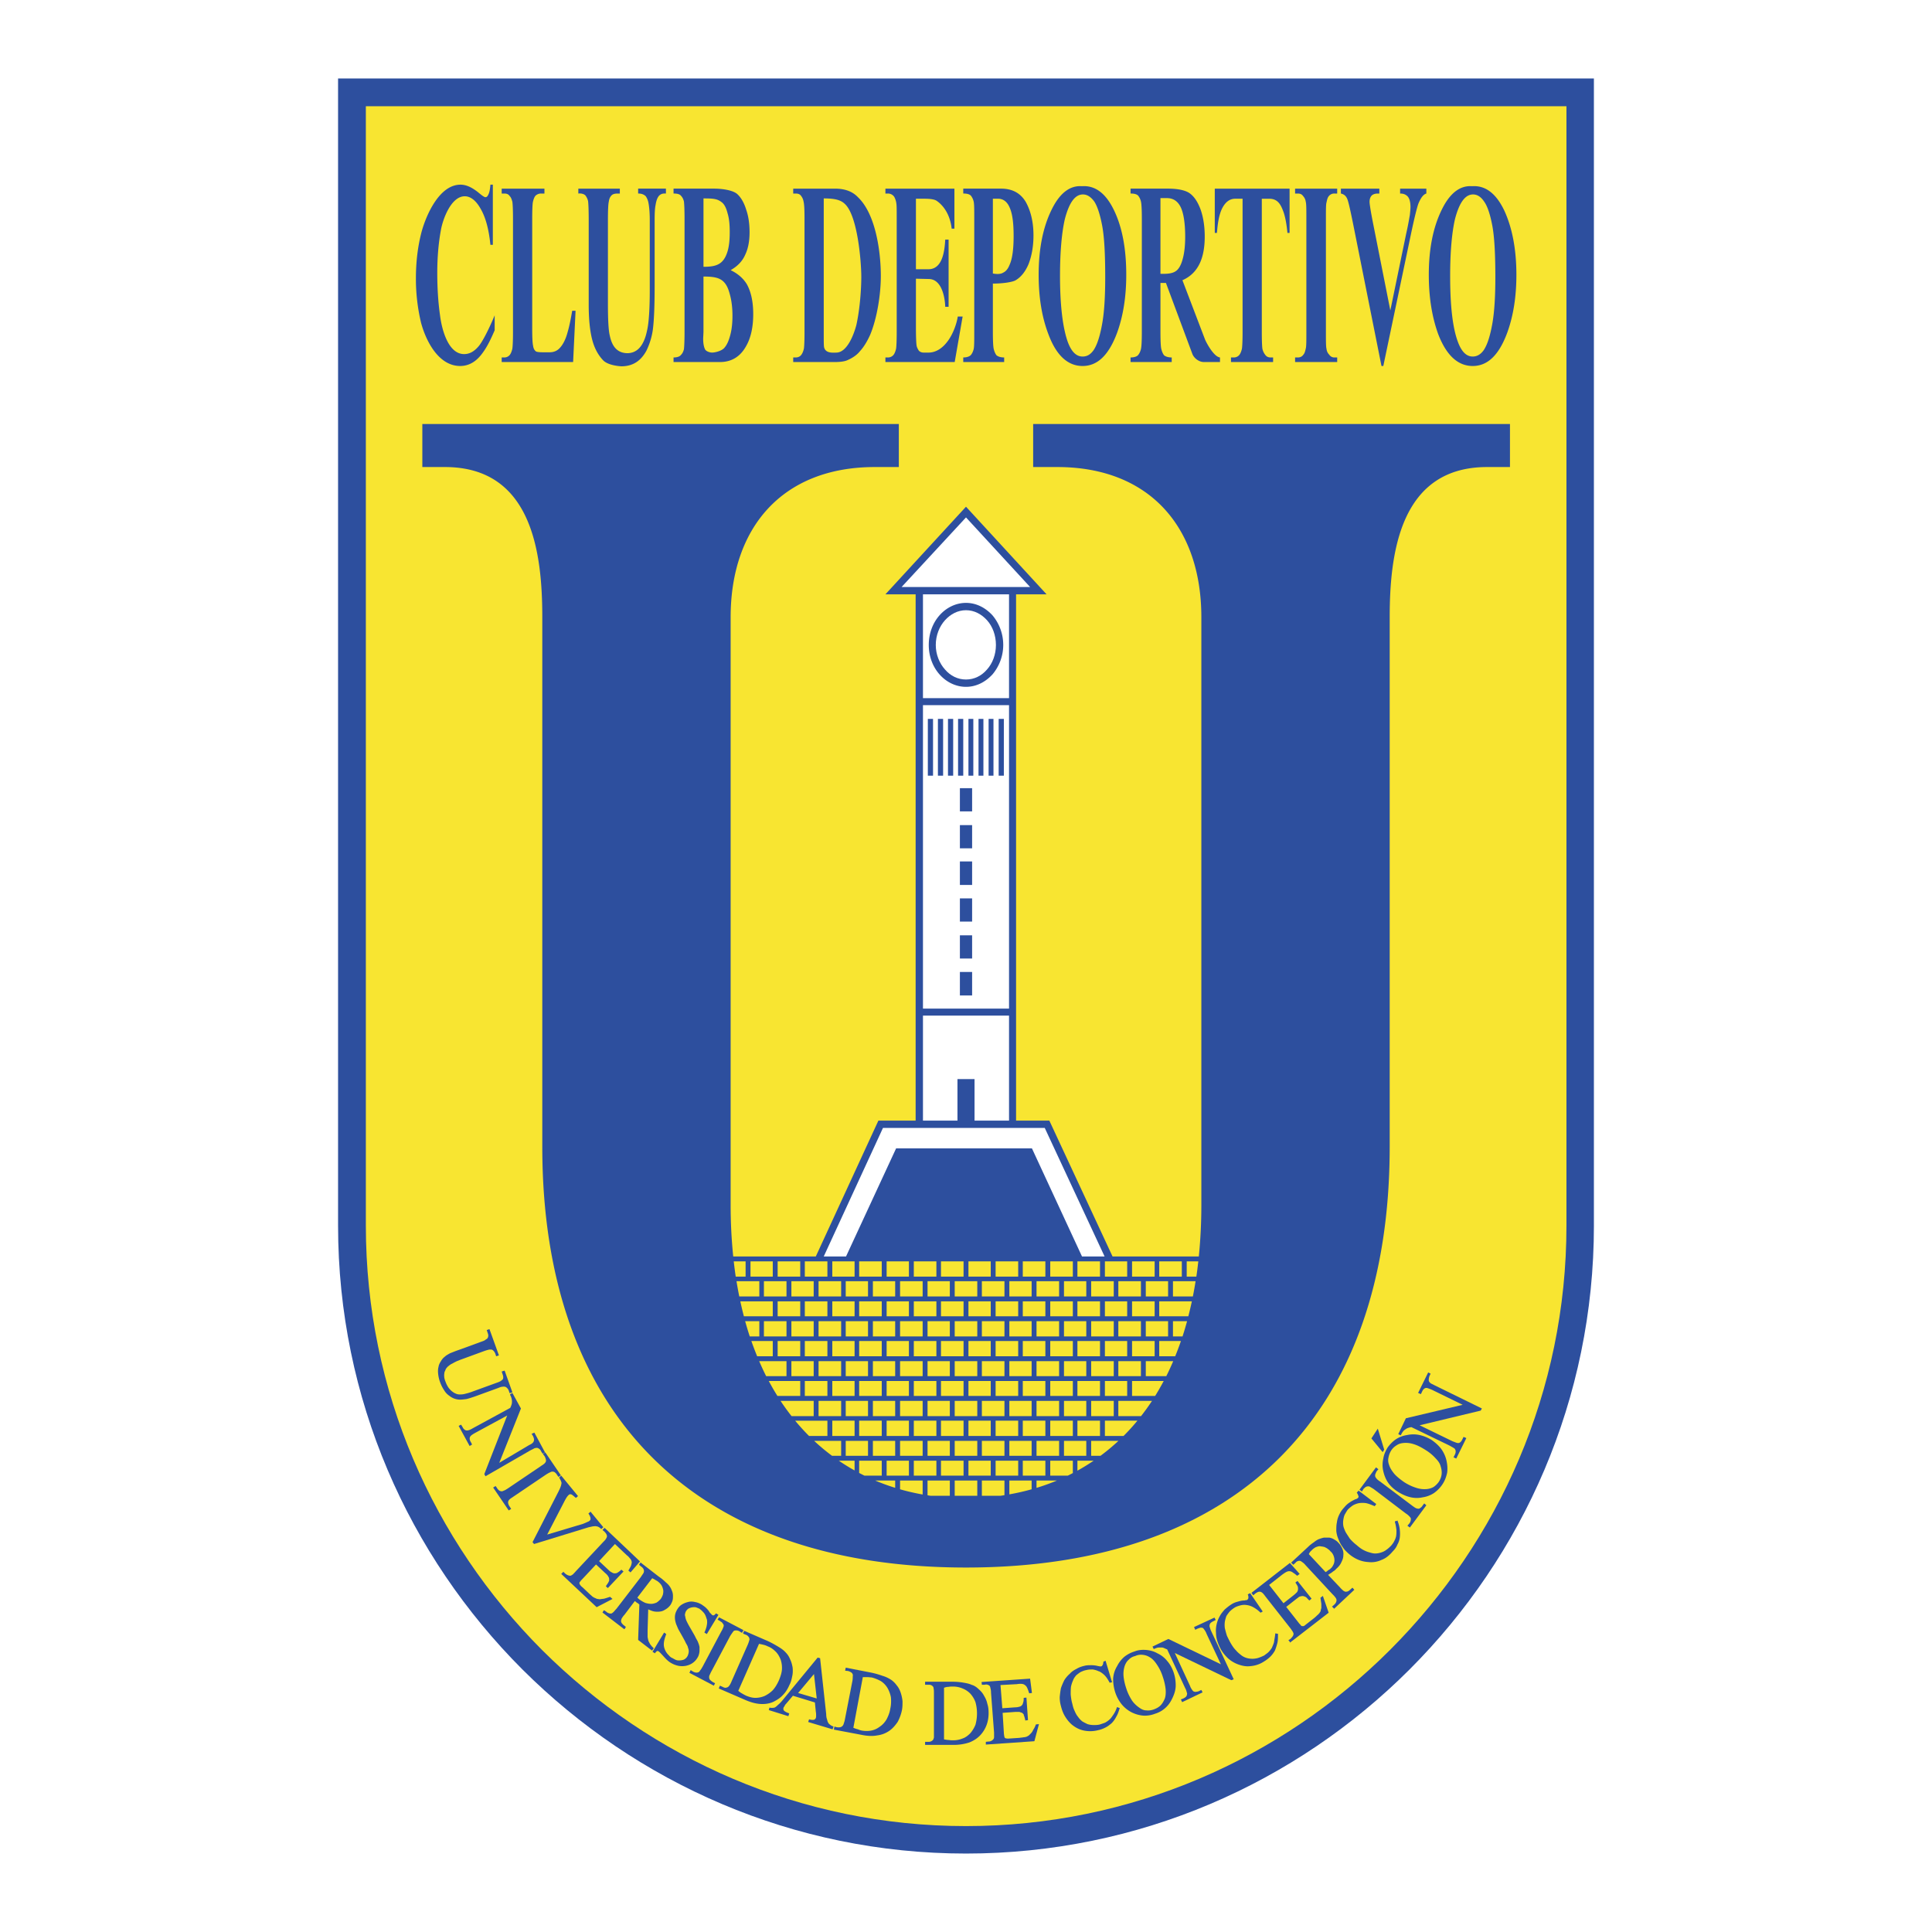 <svg xmlns="http://www.w3.org/2000/svg" width="2500" height="2500" viewBox="0 0 192.756 192.756"><g fill-rule="evenodd" clip-rule="evenodd"><path fill="#fff" d="M0 0h192.756v192.756H0V0z"/><path d="M159.025 122.281c0 17.27-7.033 32.924-18.395 44.283-11.33 11.33-27.014 18.365-44.253 18.365s-32.893-7.035-44.253-18.365c-11.36-11.359-18.395-27.014-18.395-44.283V7.827h125.295v114.454h.001z" fill="#2d4f9e"/><path d="M156.285 122.281V10.598H36.501v111.683c0 16.508 6.73 31.461 17.573 42.334 10.873 10.844 25.827 17.574 42.304 17.574 16.478 0 31.462-6.73 42.304-17.574 10.873-10.873 17.603-25.826 17.603-42.334z" fill="#f8e531"/><path d="M142.307 18.821v.488c-.305.091-.549.426-.793 1.005-.152.426-.395 1.401-.73 2.984l-2.771 13.218h-.182l-2.742-13.735c-.334-1.676-.549-2.649-.67-2.924-.121-.305-.334-.487-.639-.548v-.488h3.836v.488h-.121c-.336 0-.578.091-.701.274-.09.122-.152.305-.152.549 0 .152.031.334.062.548.029.213.121.761.303 1.675l1.707 8.619 1.584-7.675c.213-.914.305-1.553.365-1.858.029-.305.061-.579.061-.792 0-.274-.031-.487-.092-.701-.061-.183-.152-.335-.273-.426-.184-.152-.396-.213-.67-.213v-.488h2.618zM133.412 35.664v.457h-4.201v-.457h.273c.244 0 .426-.092.549-.274.121-.122.182-.335.242-.609.061-.213.061-.762.061-1.614v-11.39c0-.883 0-1.432-.061-1.645a1.018 1.018 0 0 0-.273-.579c-.121-.183-.305-.244-.518-.244h-.273v-.488h4.201v.488h-.273a.67.67 0 0 0-.549.244c-.121.122-.182.335-.242.64-.061.183-.061.731-.061 1.584v11.39c0 .883 0 1.432.061 1.645a.935.935 0 0 0 .273.578.597.597 0 0 0 .518.274h.273zM128.662 18.821v4.417h-.213c-.062-.609-.152-1.34-.365-2.01-.275-.761-.549-1.4-1.463-1.4h-.73v13.339c0 .883.029 1.432.061 1.645.061.243.152.426.273.578.123.183.305.274.549.274h.244v.457h-4.203v-.457h.273a.705.705 0 0 0 .578-.274c.092-.122.184-.335.244-.609.031-.213.062-.762.062-1.614v-13.34h-.732c-.578 0-.975.365-1.248.853-.428.761-.518 1.888-.58 2.558h-.213v-4.417h7.463zM91.383 19.827v7.035h1.249c1.431 0 1.614-1.889 1.675-2.955h.335v6.701h-.335c-.03-.975-.365-2.771-1.645-2.771l-1.279-.031v4.873c0 .974.031 1.553.061 1.766.031.214.122.366.213.518.092.123.274.214.488.214h.487c.792 0 1.462-.487 1.979-1.219.518-.73.853-1.735.945-2.375h.486l-.791 4.538h-6.914v-.457h.244a.71.71 0 0 0 .579-.274c.092-.122.183-.335.244-.609.03-.213.061-.762.061-1.614v-11.39c0-.762 0-1.249-.03-1.432a1.905 1.905 0 0 0-.213-.701.755.755 0 0 0-.64-.335h-.244v-.488h6.884v3.99h-.274c-.152-1.401-.823-2.315-1.492-2.771-.214-.152-.64-.213-1.249-.213h-.824zM57.699 18.821h4.142v.488h-.213c-.305 0-.518.061-.64.213-.122.122-.213.335-.244.579-.061.244-.091.853-.091 1.828v8.467c0 1.553.061 2.588.183 3.076.213 1.035.7 1.766 1.797 1.766.822-.03 1.309-.548 1.614-1.249.153-.335.244-.7.335-1.127.153-.73.244-2.041.244-3.868v-7.066c0-.762-.061-1.31-.122-1.645a1.749 1.749 0 0 0-.274-.701c-.183-.183-.427-.274-.762-.274v-.488h2.772v.488h-.152a.706.706 0 0 0-.579.274c-.152.213-.243.487-.304.883-.061.274-.092.761-.092 1.462v6.579c0 2.041-.061 3.502-.183 4.416a7.014 7.014 0 0 1-.639 2.071c-.548 1.005-1.34 1.553-2.498 1.553-.548-.03-1.431-.182-1.827-.608-.518-.549-.883-1.249-1.096-2.102s-.335-1.98-.335-3.441v-8.467c0-.975-.03-1.614-.061-1.858a1.472 1.472 0 0 0-.274-.579c-.122-.122-.365-.213-.7-.183v-.487h-.001zM57.424 31.004l-.244 5.117h-7.126v-.457h.274a.693.693 0 0 0 .548-.274c.092-.122.183-.335.243-.609.031-.213.062-.762.062-1.614v-11.39c0-.883-.031-1.432-.062-1.645-.061-.214-.121-.427-.273-.579-.122-.183-.305-.244-.518-.244h-.274v-.488h4.264v.488h-.335a.779.779 0 0 0-.579.244c-.091.122-.183.335-.244.64-.031.183-.061.731-.061 1.584v11.025c0 .883.03 1.462.091 1.705.03.244.122.427.274.548.092.062.335.092.701.092h.67c.426 0 .792-.153 1.066-.487.274-.305.548-.823.73-1.523.153-.518.305-1.219.457-2.132h.336v-.001zM49.171 18.425v6h-.244c-.152-1.553-.487-2.771-.975-3.594-.457-.822-1.005-1.249-1.584-1.249-1.37 0-2.193 2.314-2.375 3.351-.244 1.309-.366 2.741-.366 4.294 0 1.553.092 2.954.275 4.233.152 1.249.761 3.868 2.405 3.868.518 0 .975-.244 1.401-.731.427-.457 1.158-1.949 1.645-3.137v1.492c-.304.7-.67 1.523-1.157 2.193-.549.792-1.279 1.37-2.285 1.37-2.162 0-3.411-2.498-3.898-4.294a18.92 18.92 0 0 1-.518-4.417c0-1.675.183-3.228.579-4.72.457-1.645 1.766-4.66 3.868-4.66.579 0 1.157.274 1.797.792.365.304.578.457.7.457s.213-.092.305-.305c.091-.183.152-.518.183-.944h.244v.001zM115.779 28.232v4.843c0 .943.029 1.553.092 1.766.061.244.15.457.273.609.152.122.396.213.76.213v.457h-4.109v-.457c.365 0 .639-.092.76-.244.123-.152.213-.334.275-.578.061-.244.092-.823.092-1.766V21.867c0-.944-.031-1.523-.092-1.767a1.473 1.473 0 0 0-.275-.579c-.15-.152-.395-.213-.76-.213v-.488h3.746c.943 0 1.674.153 2.102.427.455.305.822.822 1.125 1.614.275.761.428 1.675.428 2.741 0 1.979-.549 3.624-2.225 4.355l2.254 5.909c.152.365.885 1.736 1.494 1.797v.457h-1.615c-.488 0-1.006-.396-1.158-.853l-2.619-7.036h-.548v.001zm0-8.467v7.554h.365c.547 0 .943-.092 1.217-.305.275-.213.488-.609.641-1.188.152-.548.244-1.279.244-2.193 0-1.34-.152-2.314-.428-2.924-.303-.64-.76-.944-1.4-.944h-.639zM107.951 18.577c1.311-.091 2.377.701 3.197 2.407.824 1.705 1.219 3.868 1.219 6.426 0 2.193-.305 4.111-.912 5.786-.824 2.223-1.949 3.32-3.443 3.32-1.461 0-2.619-1.035-3.41-3.167-.641-1.675-.975-3.625-.975-5.939 0-2.559.426-4.69 1.248-6.396.822-1.736 1.859-2.528 3.076-2.437zm.092.823c-.793 0-1.371.822-1.797 2.437-.305 1.31-.488 3.229-.488 5.695 0 2.954.275 5.147.762 6.548.365 1.005.854 1.492 1.492 1.492.457 0 .793-.212 1.098-.639.365-.548.639-1.432.852-2.62.215-1.188.305-2.741.305-4.659 0-2.315-.09-4.021-.305-5.147-.213-1.127-.486-1.95-.791-2.407-.335-.456-.702-.7-1.128-.7zM99.059 28.293v4.782c0 .943.031 1.553.092 1.766.061.244.152.457.273.609.152.122.396.213.762.213v.457h-4.082v-.457c.365 0 .609-.092.762-.244.122-.152.212-.334.275-.578.061-.244.061-.823.061-1.766V21.867c0-.944 0-1.523-.061-1.767a1.487 1.487 0 0 0-.275-.579c-.152-.152-.396-.213-.762-.213v-.488h3.777c1.127 0 1.949.457 2.467 1.34.486.883.762 1.98.762 3.32 0 1.127-.184 2.071-.488 2.863-.334.792-.791 1.34-1.34 1.645-.395.183-1.309.305-2.223.305zm0-8.466v7.461c.334.061.762.091 1.035-.091.273-.122.486-.396.639-.792.275-.609.396-1.584.396-2.863 0-1.31-.121-2.223-.396-2.833-.242-.578-.639-.883-1.156-.883h-.518v.001zM79.139 36.121v-.457h.244c.244 0 .427-.092.548-.244.122-.152.213-.365.274-.639.03-.183.061-.731.061-1.614v-11.39c0-.883-.031-1.432-.091-1.645a1.229 1.229 0 0 0-.244-.579c-.122-.183-.304-.244-.548-.244h-.244v-.488h4.173c.975 0 1.736.274 2.285.854 1.796 1.705 2.284 5.513 2.284 7.857 0 1.797-.366 4.203-1.066 5.877-.305.671-.64 1.219-1.005 1.614-.335.427-.823.731-1.34.945-.244.091-.641.152-1.158.152h-4.173v.001zm3.046-16.325v13.523c0 .7 0 1.126.031 1.31.122.578.731.578 1.249.548 1.066-.03 1.736-1.827 1.979-2.771.366-1.675.488-3.655.488-4.782 0-1.492-.366-6.182-1.675-7.309-.427-.398-1.066-.519-2.072-.519zM72.896 26.953c.761.366 1.279.853 1.614 1.401.426.761.639 1.767.639 2.985 0 1.31-.243 2.406-.73 3.228-.579 1.036-1.462 1.554-2.589 1.554H67.2v-.457c.366 0 .609-.092.731-.244.153-.152.244-.334.305-.578.03-.244.061-.823.061-1.766V21.867c0-.944-.03-1.523-.061-1.767-.062-.243-.152-.426-.305-.579-.122-.152-.365-.213-.731-.213v-.488h4.051c.913 0 1.918.183 2.314.549.366.335.67.853.884 1.553.244.7.335 1.462.335 2.253 0 .822-.122 1.584-.427 2.224-.273.64-.76 1.158-1.461 1.554zm-2.71.639v5.543l-.031.64c0 .457.061.822.183 1.066.091.213.487.335.7.335.305 0 .944-.153 1.218-.457.274-.305.457-.731.609-1.31.152-.578.213-1.217.213-1.918 0-.792-.091-1.523-.273-2.163-.396-1.522-1.127-1.736-2.619-1.736zm0-.974c1.309 0 2.01-.244 2.406-1.553.152-.518.213-1.127.213-1.919 0-.761-.062-1.37-.213-1.857-.122-.488-.305-.914-.609-1.127-.426-.334-.853-.365-1.796-.365v6.821h-.001zM146.875 18.577c1.309-.091 2.375.701 3.197 2.407.793 1.705 1.219 3.868 1.219 6.426 0 2.193-.305 4.111-.914 5.786-.822 2.223-1.949 3.32-3.441 3.32-1.461 0-2.619-1.035-3.441-3.167-.609-1.675-.943-3.625-.943-5.939 0-2.559.426-4.69 1.248-6.396.821-1.736 1.856-2.528 3.075-2.437zm.092.823c-.793 0-1.371.822-1.797 2.437-.305 1.31-.488 3.229-.488 5.695 0 2.954.244 5.147.762 6.548.365 1.005.854 1.492 1.492 1.492.426 0 .793-.212 1.096-.639.367-.548.641-1.432.854-2.62.213-1.188.305-2.741.305-4.659 0-2.315-.092-4.021-.305-5.147-.213-1.127-.486-1.95-.822-2.407-.306-.456-.671-.7-1.097-.7zM50.054 136.84l.274-.092.03.029.761 2.133-.273.092-.091-.273a.747.747 0 0 0-.274-.336c-.122-.061-.244-.061-.396-.031-.092 0-.243.062-.396.123l-2.345.854c-.273.09-.548.182-.792.242-.244.031-.457.061-.64.061a1.723 1.723 0 0 1-1.096-.395 1.61 1.61 0 0 1-.488-.518 3.563 3.563 0 0 1-.395-.762 3.415 3.415 0 0 1-.214-.854c-.03-.273-.03-.518.03-.73.03-.213.122-.396.244-.578a1.4 1.4 0 0 1 .396-.457c.122-.123.304-.213.517-.336.244-.092.518-.213.883-.334l2.254-.824c.183-.059.335-.121.426-.213.122-.061.183-.121.213-.213.061-.152.031-.305-.031-.457l-.091-.273.274-.092.944 2.619-.274.092-.091-.273c-.061-.152-.183-.336-.365-.396h-.244c-.122.031-.244.061-.427.121l-2.498.914c-.122.062-.244.092-.365.152s-.244.123-.396.213a1.22 1.22 0 0 0-.334.215.92.92 0 0 0-.244.242c-.061.061-.091.152-.122.244a.616.616 0 0 0-.092.336c-.03.121 0 .242 0 .365.031.121.062.273.122.395.061.184.152.367.244.518.092.152.213.275.335.396.152.123.274.213.426.273a.923.923 0 0 0 .396.092c.152 0 .335 0 .549-.061.243-.061.486-.121.792-.244l2.345-.852c.183-.061.335-.123.426-.184.092-.061.152-.121.213-.182.061-.152.031-.336-.03-.488l-.09-.273zM51.12 138.971l.854 1.555-2.163 5.42 2.923-1.736c.092-.061.274-.121.396-.242a.44.44 0 0 0 .152-.336c0-.121-.061-.244-.091-.334l-.152-.244.274-.123 1.066 1.98-.244.121-.152-.244a.518.518 0 0 0-.244-.273c-.122-.09-.244-.061-.396-.029-.122.061-.274.152-.365.182l-4.538 2.619-.122-.213 2.284-5.848-3.198 1.736c-.152.092-.457.244-.518.426-.061.152 0 .367.092.488l.122.242-.244.154-1.097-2.012.244-.121.152.244c.061.152.213.305.366.334.213.031.487-.121.639-.213l3.746-2.039c.062-.123.122-.275.152-.396a1.219 1.219 0 0 0-.03-.58c-.03-.121-.092-.242-.152-.365l.244-.153zM50.999 150.545l-.244.152-1.553-2.285.243-.152.152.215c.061.121.152.182.213.242.182.092.304.092.457 0 .122-.029.244-.121.396-.213l3.289-2.223c.122-.092.244-.152.304-.213a.565.565 0 0 0 .213-.275c.03-.152-.061-.365-.122-.486l-.183-.244.244-.152 1.553 2.285-.243.152-.152-.215c-.062-.121-.152-.182-.213-.242a.413.413 0 0 0-.457 0c-.092.029-.244.121-.396.213l-3.289 2.223c-.122.092-.244.152-.305.213-.091.062-.122.123-.152.152a.43.43 0 0 0-.061.184c0 .152.061.305.152.426l.154.243zM60.196 152.373l-.213.182a.931.931 0 0 0-.274-.213.554.554 0 0 0-.213-.061c-.092-.031-.213 0-.335 0-.122.029-.274.061-.426.092l-5.452 1.674-.152-.184 2.559-4.994c.122-.242.243-.486.304-.73 0-.061.03-.121.03-.152 0-.121-.061-.213-.091-.305-.061-.092-.091-.184-.152-.273l.213-.184 1.675 2.041-.213.184c-.061-.062-.152-.123-.213-.184-.03-.031-.091-.061-.122-.092-.091-.092-.183-.092-.274-.092a.574.574 0 0 0-.213.184c-.061.061-.091.121-.152.213-.031.061-.092.152-.152.273l-1.736 3.352 3.564-1.066c.152-.061.304-.121.426-.184.183-.061.304-.15.335-.273 0-.092 0-.182-.061-.305 0-.031-.03-.09-.061-.121a.642.642 0 0 0-.092-.152l.213-.184 1.278 1.554zM71.678 161.113l-1.158 1.918c-.091-.061-.152-.092-.244-.152.092-.182.152-.365.213-.578.031-.152.062-.305.062-.426 0-.152 0-.275-.062-.396a2.196 2.196 0 0 0-.151-.396 1.232 1.232 0 0 0-.244-.305c-.091-.121-.213-.182-.304-.273-.152-.061-.274-.121-.397-.152a1.225 1.225 0 0 0-.73.152c-.152.121-.274.273-.305.488a.334.334 0 0 0 0 .242c.031.184.062.336.153.518.152.336.366.672.518.945.153.273.305.518.396.73.122.213.213.365.244.488.06.121.091.273.122.395v.396a1.5 1.5 0 0 1-.062.365 1.1 1.1 0 0 1-.152.334 1.636 1.636 0 0 1-.487.52c-.396.273-.914.365-1.401.273a2.45 2.45 0 0 1-.913-.396c-.366-.273-.609-.609-.914-.914-.122-.121-.244-.242-.365-.121-.061.061-.122.121-.152.184l-.243-.152 1.157-1.92.213.152c-.123.336-.244.67-.244 1.035 0 .396.213.822.518 1.098a.83.83 0 0 0 .366.273c.152.092.304.182.457.213.213.031.456 0 .639-.061a.82.82 0 0 0 .458-.549.878.878 0 0 0 .03-.486c-.03-.092-.061-.184-.091-.305a3.98 3.98 0 0 0-.183-.334c-.062-.154-.183-.367-.335-.641-.153-.273-.275-.488-.396-.701-.091-.182-.152-.365-.213-.486-.152-.426-.213-.854-.03-1.279.122-.275.304-.549.548-.701.183-.121.396-.213.64-.273.213-.061.457-.061.701 0 .213.031.457.121.701.273.122.092.274.184.396.305s.274.273.366.457l.151.152c.092.121.183.184.305.121.061-.061.152-.121.182-.182l.24.152z" fill="#2d4f9e"/><path d="M71.343 167.936l-.122.244-2.436-1.281.122-.273.243.152c.122.062.274.121.427.092.152-.029.213-.092.274-.213.091-.092.152-.213.244-.365l1.858-3.504c.091-.15.152-.273.183-.363.03-.092.091-.184.061-.307-.031-.092-.122-.182-.183-.273a.62.62 0 0 1-.182-.121c-.062-.031-.152-.092-.244-.123l.152-.242 2.437 1.279-.152.273-.245-.152a.683.683 0 0 0-.547-.061c-.031.029-.091.09-.153.182-.061.092-.151.213-.243.365l-1.858 3.504c-.091.15-.122.273-.182.365a.51.51 0 0 0 0 .426c.091.121.212.213.365.305l.181.091zM99.82 168.117l.182 2.316 1.279-.092c.184 0 .305-.031.426-.062.092-.029.184-.061.215-.121.09-.061.121-.152.15-.273.062-.152.062-.336.062-.488l.273-.029.152 2.193v.061h-.059l-.152.029h-.061v-.061c-.031-.123-.061-.244-.092-.336-.031-.09-.061-.15-.061-.213-.031-.029-.062-.061-.123-.121a.233.233 0 0 0-.15-.061c-.062-.031-.123-.062-.215-.062h-.334l-1.279.094.121 1.979c0 .121.031.244.031.305.029.092.029.121.029.152.061.092.123.121.244.121.092.031.213 0 .334 0l.914-.061c.154-.029.305-.029.428-.061.121 0 .213-.031.305-.061.061-.031.121-.061.213-.123l.182-.182a1.08 1.08 0 0 0 .244-.365 2.23 2.23 0 0 0 .273-.549l.305-.031-.455 1.707-4.844.334v-.273l.275-.031c.061 0 .121 0 .182-.029a.554.554 0 0 0 .275-.184c.029-.031.061-.061.061-.092.029-.061.029-.121.029-.213v-.365l-.305-3.99c0-.213-.029-.365-.061-.457-.031-.213-.092-.273-.273-.334a.51.51 0 0 0-.305 0h-.275l-.029-.275 4.842-.334.184 1.432-.275.029c-.061-.182-.15-.486-.273-.67-.031-.061-.092-.09-.152-.152-.121-.09-.244-.121-.426-.121-.092 0-.213 0-.365.031l-1.646.089zM142.094 149.996l.213.184-1.645 2.223-.244-.182.184-.215a.685.685 0 0 0 .15-.547c-.029-.031-.061-.092-.15-.184-.062-.061-.184-.184-.336-.273l-3.168-2.406c-.121-.092-.244-.152-.334-.213-.061-.031-.152-.092-.184-.092h-.092a.477.477 0 0 0-.305.121c-.061.062-.121.092-.152.152l-.152.244-.242-.182 1.645-2.225.242.184-.182.213c-.061.121-.092.213-.123.273a.445.445 0 0 0 0 .275c0 .029.062.09.123.182.092.092.182.182.336.275l3.197 2.404c.121.092.213.152.305.215.15.09.305.121.426.09.092-.061.213-.121.305-.273l.183-.243zM135.545 148.717l1.766 1.34-.152.215c-.305-.123-.578-.244-.883-.307a2.58 2.58 0 0 0-.67 0 2.072 2.072 0 0 0-.609.215 3.484 3.484 0 0 0-.518.426c-.121.152-.213.336-.305.486-.09.184-.121.367-.152.549a1.941 1.941 0 0 0 0 .58c.031.182.121.395.215.607.121.215.273.428.426.672.182.213.395.426.67.639.213.184.395.336.609.457.213.121.426.213.639.273s.396.123.609.123c.184 0 .396-.031.578-.092.213-.062.396-.152.549-.275.184-.121.334-.273.486-.426.123-.152.244-.305.305-.457.092-.152.152-.334.184-.486.031-.184.031-.365.031-.609-.031-.244-.062-.488-.154-.793v-.061l.062-.029.152-.031.061-.029v.061c.121.305.184.578.213.852a3.39 3.39 0 0 1 0 .793 1.897 1.897 0 0 1-.242.699c-.092.244-.246.457-.459.672-.334.395-.699.699-1.125.852a2.393 2.393 0 0 1-1.311.213 2.996 2.996 0 0 1-1.035-.244 3.467 3.467 0 0 1-.914-.578c-.244-.213-.457-.426-.609-.67a2.892 2.892 0 0 1-.426-.793 2.646 2.646 0 0 1-.213-.82c0-.305 0-.58.061-.854.029-.273.121-.549.244-.793a2.64 2.64 0 0 1 .486-.699c.152-.184.305-.336.486-.457.215-.152.396-.244.641-.365a.23.23 0 0 0 .152-.062.225.225 0 0 0 .152-.211c-.031-.062-.031-.123-.061-.152a.49.49 0 0 0-.123-.215l.184-.216zM126.621 158.129l1.432 1.826 1.004-.791c.154-.123.244-.213.336-.305.031-.029.031-.061.061-.092.061-.152.061-.273.031-.457-.061-.152-.152-.273-.244-.426l.213-.152 1.4 1.766-.213.184c-.121-.092-.213-.213-.305-.305-.09-.061-.15-.092-.182-.092-.184-.092-.365-.029-.549.031-.061.061-.152.121-.273.213l-1.006.791 1.219 1.555c.061.09.152.182.213.242.031.062.061.092.092.092.031.031.061.031.061.031h.092c.031 0 .061 0 .121-.031.031-.029.092-.061.152-.121l.822-.641c.152-.121.244-.213.336-.305.092-.061.152-.15.213-.213.031-.061.092-.121.121-.213 0-.092.031-.184.062-.273v-.428c-.031-.213-.062-.395-.092-.607l.244-.184.578 1.676-3.777 2.922-.061.062-.031-.062-.09-.121-.062-.061.062-.031.182-.121c.031-.061.092-.092.123-.152.061-.061.09-.121.121-.182 0-.031.029-.062.029-.123 0-.029 0-.092-.029-.121 0-.031-.031-.092-.092-.184-.061-.09-.121-.182-.213-.303l-2.467-3.139c-.184-.244-.396-.578-.73-.455-.092.029-.184.09-.275.15l-.213.184-.182-.244 3.836-2.984.975 1.096-.242.184c-.123-.092-.213-.184-.367-.275-.121-.09-.242-.182-.426-.182-.152 0-.273.061-.426.152-.092.061-.184.121-.305.213l-1.279 1.006zM124.732 158.951l1.25 1.826-.215.123a3.22 3.22 0 0 0-.73-.549 1.785 1.785 0 0 0-.639-.213 1.497 1.497 0 0 0-.641.031c-.213.061-.426.121-.609.242a3.093 3.093 0 0 0-.457.365 4.564 4.564 0 0 0-.334.457 3.746 3.746 0 0 0-.152.549 2.422 2.422 0 0 0 0 .67c.061.244.121.486.213.762.121.244.244.518.428.822.15.242.273.426.457.609.15.182.332.334.486.457.184.152.365.242.549.303a2.066 2.066 0 0 0 1.216 0c.184-.061.396-.15.58-.242.15-.123.305-.213.426-.336a2.4 2.4 0 0 0 .336-.426c.061-.152.15-.336.213-.549.029-.244.09-.518.121-.822v-.061h.061l.152.031h.061v.061c0 .305 0 .609-.061.854a5.539 5.539 0 0 1-.244.76 2.79 2.79 0 0 1-.457.609 3.514 3.514 0 0 1-.639.488 2.845 2.845 0 0 1-1.34.457c-.426.061-.883-.031-1.34-.213a3.08 3.08 0 0 1-.885-.549 3.895 3.895 0 0 1-.699-.854 4.767 4.767 0 0 1-.365-.822 2.802 2.802 0 0 1-.152-.883c-.031-.273 0-.578.061-.854.061-.273.152-.518.305-.791.121-.244.305-.457.486-.67.213-.184.428-.365.672-.518.182-.123.395-.213.639-.275.213-.061.426-.121.67-.121h.031c.061-.031.121-.031.152-.031a.166.166 0 0 0 .152-.09c.029-.031.029-.062.061-.092v-.152c0-.092-.031-.152-.061-.244l.242-.119z" fill="#2d4f9e"/><path d="M114.986 164.279l1.584-.76 5.238 2.527-1.432-3.045c-.061-.184-.152-.305-.213-.396s-.121-.152-.152-.182c-.09-.031-.152-.031-.244-.031-.09.031-.182.061-.273.09l-.244.123-.121-.273 2.041-.945.121.244-.242.121c-.123.062-.215.123-.275.184s-.092.152-.092.244c-.029.029 0 .121.031.213.031.09.061.213.152.395l2.223 4.752-.242.092-5.635-2.711 1.521 3.289c.061.184.152.305.213.396.062.092.123.152.152.152.092.029.152.061.244.029a.824.824 0 0 0 .273-.061l.244-.121.123.244-2.041.975-.123-.275.244-.092c.121-.061.213-.121.273-.182.062-.092.094-.152.094-.244.029-.029 0-.121-.031-.213-.031-.121-.062-.244-.152-.396l-1.797-3.867c-.123-.031-.215-.092-.305-.123a.592.592 0 0 0-.213-.061h.029-.213c-.121 0-.244 0-.396.061-.09.031-.152.062-.244.092l-.12-.245z" fill="#2d4f9e"/><path d="M113.189 164.768c.365-.152.762-.182 1.158-.152.365.031.76.123 1.127.336a2.7 2.7 0 0 1 .975.762c.273.305.486.699.639 1.127.154.457.213.883.213 1.309s-.121.822-.305 1.219c-.182.396-.395.73-.699 1.004a2.635 2.635 0 0 1-1.066.609 2.726 2.726 0 0 1-1.188.184 3.155 3.155 0 0 1-1.158-.336 3.142 3.142 0 0 1-.975-.791 3.782 3.782 0 0 1-.641-1.188 4.353 4.353 0 0 1-.211-1.371c.029-.426.152-.854.396-1.248.182-.367.426-.67.699-.914a3.052 3.052 0 0 1 1.036-.55z" fill="#2d4f9e"/><path d="M110.328 165.713v.061l.607 2.01.031.061h-.061l-.152.031-.031.029-.031-.061c-.15-.273-.303-.518-.486-.701a2.12 2.12 0 0 0-.547-.395h-.031.031-.031a2.062 2.062 0 0 0-.609-.184c-.213 0-.426 0-.639.061-.215.031-.398.123-.549.184-.152.09-.305.213-.457.334-.123.154-.244.305-.305.488a3.106 3.106 0 0 0-.213.639c-.031.244-.031.488-.031.793.031.273.061.578.152.883.061.273.121.518.244.762.092.213.182.396.334.578.123.182.275.336.426.457.154.092.336.184.52.273.213.062.396.092.609.092s.426 0 .639-.061c.184-.061.365-.121.518-.182.152-.092.305-.184.426-.305.123-.094.244-.275.367-.457.152-.213.273-.457.365-.732l.031-.061.061.031.152.061h.061l-.031.061c-.092.305-.182.578-.334.822a2.508 2.508 0 0 1-.457.641c-.184.152-.365.305-.609.426a2.811 2.811 0 0 1-.762.273 3.102 3.102 0 0 1-1.4.031c-.457-.092-.854-.305-1.219-.609-.273-.244-.488-.518-.67-.822s-.305-.639-.396-1.006a3.11 3.11 0 0 1-.121-.912c.029-.305.061-.58.121-.885a6.48 6.48 0 0 1 .336-.791 2.75 2.75 0 0 1 .549-.641c.182-.213.426-.365.668-.486.244-.152.52-.244.793-.305.213-.061.457-.061.67-.061.244 0 .488.029.701.092.092 0 .15.029.182.029h.092c.031 0 .061-.029.092-.029.029-.031.029-.062.061-.092.029-.031.029-.062.061-.121 0-.062.031-.123.031-.215v-.029h.029l.152-.061h.06v.001zM61.353 154.047l-1.583 1.705.944.885c.122.121.244.213.335.242a.487.487 0 0 0 .244.092c.092 0 .213 0 .305-.061.152-.092.274-.184.396-.305l.213.184-1.523 1.613-.03.029-.061-.029-.122-.121-.031-.031.031-.031c.091-.121.152-.242.213-.305a.516.516 0 0 1 .092-.182v-.152c0-.061 0-.121-.031-.184a1.72 1.72 0 0 0-.122-.213c-.061-.061-.122-.152-.214-.213l-.943-.883-1.34 1.432c-.091.092-.182.182-.213.244-.061.061-.092.09-.092.121-.03.092 0 .152.061.244.062.09.152.182.244.244l.64.607c.122.123.244.213.335.305.091.061.183.123.275.152.06.031.121.061.213.092.091 0 .182.031.273.031.122-.031.274-.031.427-.062.213-.061.396-.121.579-.182l.244.213-1.584.822-3.533-3.32.213-.213.182.184c.061.029.122.092.183.121a.88.88 0 0 0 .305.092c.061 0 .091-.031.122-.031.03-.029.091-.061.182-.121.061-.092.153-.152.244-.273l2.741-2.926c.122-.121.243-.242.305-.363.091-.154.122-.244.03-.428a1.01 1.01 0 0 0-.183-.244l-.213-.182.213-.213 3.533 3.35-.944 1.096-.213-.182c.091-.184.274-.428.304-.641.031-.09.031-.152.031-.213a.639.639 0 0 0-.213-.395 1.144 1.144 0 0 0-.274-.275l-1.19-1.126zM139.504 143.084l.762-1.584 5.664-1.342-3.045-1.49a8.745 8.745 0 0 0-.396-.154c-.182-.061-.273-.061-.426.061a.761.761 0 0 0-.184.275l-.121.244-.273-.123 1.004-2.041.244.123-.121.244c-.031.121-.061.213-.061.305-.031.213.061.305.213.426l.365.184 4.721 2.314-.121.211-6.092 1.463 3.258 1.584c.152.061.305.121.396.152.184.061.305.061.457-.092a.823.823 0 0 0 .152-.242l.121-.244.275.121-1.006 2.041-.273-.123.121-.242c.061-.123.092-.213.092-.305s0-.184-.061-.244c0-.061-.062-.092-.152-.152-.092-.061-.215-.121-.367-.213l-3.836-1.857c-.184.029-.428.092-.58.213-.09.061-.182.121-.244.213-.029.031-.061.092-.09.121-.061.092-.092.184-.152.275l-.244-.122zM137.463 142.535l.641 2.102c-.061.092-.092.15-.152.244l-1.127-1.371.638-.975zM65.069 164.676l-.061-.029-1.309-1.006-.031-.031v-.029l.122-3.502c-.061-.031-.091-.092-.152-.123-.062-.029-.091-.061-.152-.09 0-.031-.031-.031-.031-.031l-.061-.061c-.03 0-.03-.031-.061-.031l-1.036 1.371c-.121.121-.213.273-.273.365-.031.092-.062.184-.062.244 0 .061.03.152.062.213.061.061.121.152.213.213l.183.152.03.031-.03.029-.092.152-.03.031-.061-.031-2.102-1.613-.03-.031.03-.029.091-.154.062-.029.03.029.183.123c.092.092.183.121.274.152a.415.415 0 0 0 .274 0c.03-.031.091-.061.183-.152.061-.061.153-.184.274-.305l2.436-3.168c.092-.152.183-.273.244-.365.061-.121.061-.182.061-.244 0-.061-.03-.15-.061-.213a.71.71 0 0 0-.213-.213l-.183-.152-.03-.029.03-.062.091-.121.031-.061.061.061 1.767 1.371c.274.182.487.365.67.547.183.152.335.305.427.457.091.121.152.275.213.428.061.15.091.303.091.486 0 .184 0 .336-.061.518-.062.152-.122.305-.244.457a1.627 1.627 0 0 1-.427.365c-.152.092-.305.184-.518.213a2.003 2.003 0 0 1-.609 0c-.183-.029-.396-.121-.61-.213l-.061 2.102v.641c.031.182.061.334.092.426.061.121.122.244.183.334.092.123.183.244.305.336l.03.061-.03.031-.091.121-.031.058zm-1.493-5.268h.031c.031.029.031.029.061.061.031.029.061.061.061.061.244.184.457.305.67.396.212.061.395.09.579.09.183 0 .365-.061.518-.121.152-.092.274-.213.396-.334.122-.152.183-.305.243-.457.031-.152.061-.305.031-.488a1.769 1.769 0 0 0-.152-.426 1.467 1.467 0 0 0-.366-.396c-.061-.061-.152-.092-.243-.152-.092-.061-.213-.121-.335-.182l-1.494 1.948zM71.708 168.453l.03-.061.062-.152.03-.061.061.029.213.092a.586.586 0 0 0 .304.092c.092-.031.152-.031.244-.092.031-.031.091-.092.152-.184.061-.09.122-.213.183-.365l1.614-3.654a3.62 3.62 0 0 0 .152-.426c.031-.092.031-.184 0-.213 0-.092-.061-.152-.122-.215a.484.484 0 0 0-.244-.152l-.213-.09-.031-.031v-.061l.091-.152v-.061l.061.029 2.315 1.006c.396.184.761.395 1.066.578.305.184.548.365.731.578.183.184.335.428.427.672.122.242.183.486.243.791.03.273.03.578-.03.852-.061.305-.122.609-.274.885-.183.426-.396.762-.67 1.035-.243.273-.579.488-.944.67-.396.182-.853.244-1.31.213-.488-.031-1.005-.182-1.554-.426l-2.528-1.096-.059-.03zm1.95.244c.152.121.274.213.396.273.151.092.273.152.396.213.304.123.609.213.913.213.305 0 .609-.061.914-.184.305-.15.579-.334.822-.578.244-.273.426-.578.609-.975.152-.363.274-.73.304-1.064a2.668 2.668 0 0 0-.122-1.006c-.122-.305-.273-.578-.487-.791-.244-.244-.487-.428-.822-.549a1.724 1.724 0 0 0-.427-.152c-.121-.031-.274-.061-.426-.092l-2.07 4.692z" fill="#2d4f9e"/><path d="M81.302 169.854l-2.193-.67-.67.791a.738.738 0 0 0-.182.275c-.061.061-.092.121-.092.184-.03.059 0 .152.031.213l.061.061c.091.061.182.121.274.152.061.031.152.061.213.092l-.091.273-1.949-.609.061-.244c.183.031.335.031.488 0 .121-.029.273-.182.365-.273.122-.092.273-.244.426-.428l3.533-4.293.244.061.609 5.574c0 .213.03.395.091.549.031.15.061.242.122.334.03.061.091.121.182.184.091.09.213.121.335.182l-.091.273-2.437-.73.091-.273c.092.031.214.061.335.061.091 0 .182 0 .244-.061.122-.092.122-.244.122-.365 0-.123 0-.244-.03-.396l-.092-.917zm.183-.397l-.274-2.436-1.583 1.889 1.857.547zM83.191 172.564l.06-.305.214.061c.183.031.396.031.518-.061a.478.478 0 0 0 .183-.244c.03-.121.091-.242.121-.426l.761-3.898c.031-.184.031-.334.031-.457.031-.121 0-.182-.031-.244a.35.35 0 0 0-.152-.15c-.091-.062-.183-.092-.274-.123l-.304-.031.061-.303 2.497.486c.457.092.853.213 1.188.334.334.094.609.244.853.396.213.152.396.336.548.549.183.213.305.457.396.73.092.273.152.549.183.854 0 .305 0 .609-.062.914-.091.426-.243.82-.426 1.156-.213.305-.457.609-.792.854a2.672 2.672 0 0 1-1.249.486c-.457.092-1.005.062-1.583-.061l-2.741-.517zm1.949-.183c.152.062.304.123.457.152.122.062.244.092.365.123.335.061.67.061.975 0 .305-.061.578-.184.853-.396.274-.182.487-.426.67-.73.152-.305.304-.639.366-1.066.091-.396.091-.793.06-1.127a2.978 2.978 0 0 0-.334-.914 2.09 2.09 0 0 0-.67-.699 4.038 4.038 0 0 0-.914-.365c-.122 0-.274-.031-.427-.031h-.457l-.944 5.053zM92.297 174.088v-.305h.304c.122 0 .213 0 .304-.061a.32.32 0 0 0 .183-.152h.03c0-.031.031-.123.061-.213v-4.418c0-.182 0-.334-.03-.455 0-.092-.031-.184-.061-.215a.553.553 0 0 0-.213-.152c-.061-.029-.152-.029-.274-.029h-.304v-.305h2.589c.456 0 .852.029 1.218.092.365.061.639.121.884.242h.03c.244.092.457.244.641.428.213.182.395.395.518.639.152.244.273.518.334.822.092.273.123.58.123.914 0 .854-.275 1.584-.793 2.162-.305.336-.67.578-1.126.762a4.958 4.958 0 0 1-1.584.244h-2.834zm1.888-.549c.183.031.335.061.487.061.152.031.306.031.427.031.335 0 .639-.061.943-.184.274-.09.519-.273.762-.518.213-.242.397-.549.518-.852.092-.336.152-.701.152-1.127 0-.428-.061-.793-.152-1.127a2.643 2.643 0 0 0-.518-.854 2.225 2.225 0 0 0-.791-.518 2.39 2.39 0 0 0-.944-.184c-.152 0-.274 0-.427.031-.152 0-.305.031-.457.092v5.149z" fill="#2d4f9e"/><path d="M113.252 165.225a1.229 1.229 0 0 0-.641.365c-.184.152-.305.365-.396.609a2.62 2.62 0 0 0-.121 1.004c.031.367.121.793.273 1.25.152.486.365.883.578 1.217.215.305.488.549.762.732.215.152.428.244.67.244.215.029.459 0 .73-.092.244-.092.488-.213.672-.396.182-.184.305-.395.426-.67.092-.244.121-.578.092-.943a5.67 5.67 0 0 0-.275-1.219 4.511 4.511 0 0 0-.578-1.219c-.213-.334-.457-.609-.73-.762a1.596 1.596 0 0 0-.701-.242 1.383 1.383 0 0 0-.761.122z" fill="#f8e531"/><path d="M138.438 144.424c.244-.336.518-.609.822-.822a2.786 2.786 0 0 1 1.127-.428c.428-.09.824-.09 1.25 0 .395.092.791.244 1.188.488.396.273.73.578.975.912.242.336.426.732.518 1.158s.121.822.061 1.219c-.092.396-.213.76-.457 1.127a3.344 3.344 0 0 1-.854.883 2.792 2.792 0 0 1-1.125.426c-.822.184-1.645-.029-2.469-.549-.426-.273-.76-.578-1.004-.943s-.396-.791-.488-1.248a2.783 2.783 0 0 1 .031-1.127c.059-.397.212-.733.425-1.096zm.335.334a1.975 1.975 0 0 0-.244.67c-.061.244-.029.488.061.73.092.305.275.58.518.885.244.273.58.547.975.822a4.9 4.9 0 0 0 1.219.578c.365.121.73.152 1.066.121.244-.029.457-.09.67-.213a2.07 2.07 0 0 0 .518-.518c.152-.244.244-.486.273-.73.031-.244 0-.518-.09-.793-.061-.273-.244-.547-.488-.791a4.457 4.457 0 0 0-.975-.822c-.426-.273-.822-.488-1.219-.609a2.533 2.533 0 0 0-1.035-.121c-.273.029-.486.09-.699.242a1.569 1.569 0 0 0-.55.549zM132.5 157.123l1.188 1.25c.121.15.242.242.334.334.121.061.184.123.305.092.152 0 .273-.092.365-.184l.244-.213.184.213-2.012 1.889-.213-.213.213-.184c.092-.092.152-.152.184-.242.092-.184.061-.336-.061-.488a2.179 2.179 0 0 0-.273-.305l-2.711-2.924a1.455 1.455 0 0 0-.336-.305c-.152-.121-.244-.152-.426-.092a.47.47 0 0 0-.244.184l-.213.184-.213-.215 1.705-1.582c.184-.184.396-.336.578-.459.184-.15.336-.242.488-.305.182-.059.334-.121.518-.15h.518c.182.029.336.092.486.182.152.092.305.184.428.336.182.182.305.396.395.609.092.213.123.426.092.67 0 .244-.092.457-.213.699-.092.215-.273.428-.518.641-.031.061-.092.092-.152.152-.092.061-.152.092-.213.152-.092.061-.152.121-.244.152a.62.62 0 0 1-.183.122zm-.244-.273c.061-.031.092-.061.152-.092.061-.061.092-.092.152-.121.061-.031.09-.061.152-.092.029-.031.061-.092.09-.092.123-.121.184-.244.244-.365s.092-.273.092-.426-.031-.305-.092-.457-.152-.305-.305-.426a.994.994 0 0 0-.273-.244c-.092-.092-.213-.123-.305-.184-.121-.029-.244-.061-.334-.061a.619.619 0 0 0-.336 0c-.092.031-.213.061-.305.121-.092.062-.184.123-.273.213l-.184.184c-.061.061-.092.152-.152.244l1.677 1.798zM103.078 42.303v4.294h2.406c9.229 0 14.375 6.03 14.375 14.985v58.629c0 1.807-.09 3.52-.252 5.146h-8.609l-6.305-13.553h-3.32V59.297h3.045l-8.04-8.742-8.041 8.742h3.016v52.507h-3.716l-6.244 13.553h-8.239a50.353 50.353 0 0 1-.258-5.146V61.582c0-8.955 5.178-14.985 14.375-14.985h2.405v-4.294h-47.54v4.294h2.254c8.679 0 9.715 8.528 9.715 14.985v52.842c0 26.527 15.016 41.969 42.273 41.969 27.288 0 42.272-15.441 42.272-41.969V61.582c0-6.457 1.066-14.985 9.717-14.985h2.283v-4.294h-47.572z" fill="#2d4f9e"/><path fill="#f8e531" d="M81.181 135.805h-2.224v1.492h2.224v-1.492zM78.469 137.297v-1.492h-2.724c.221.51.45 1.012.694 1.492h2.03zM83.921 135.805h-2.253v1.492h2.253v-1.492zM86.602 135.805h-2.224v1.492h2.224v-1.492zM89.312 135.805h-2.224v1.492h2.224v-1.492zM92.053 135.805H89.8v1.492h2.253v-1.492zM94.764 135.805h-2.223v1.492h2.223v-1.492zM97.504 135.805h-2.253v1.492h2.253v-1.492zM100.215 135.805h-2.254v1.492h2.254v-1.492zM102.926 135.805h-2.223v1.492h2.223v-1.492zM103.414 137.297h2.254v-1.492h-2.254v1.492zM106.154 137.297h2.225v-1.492h-2.225v1.492zM111.119 135.805h-2.254v1.492h2.254v-1.492zM113.83 135.805h-2.254v1.492h2.254v-1.492zM114.316 135.805v1.492h2.047c.24-.48.469-.98.688-1.492h-2.735zM79.84 139.275v-1.492h-3.139c.275.516.562 1.014.862 1.492h2.277zM82.551 137.783h-2.254v1.492h2.254v-1.492zM85.262 137.783h-2.224v1.492h2.224v-1.492zM87.972 137.783h-2.254v1.492h2.254v-1.492zM90.683 137.783h-2.224v1.492h2.224v-1.492zM93.424 137.783H91.17v1.492h2.254v-1.492zM96.134 137.783h-2.253v1.492h2.253v-1.492zM98.846 137.783h-2.224v1.492h2.224v-1.492zM101.586 137.783h-2.254v1.492h2.254v-1.492zM104.297 137.783h-2.254v1.492h2.254v-1.492zM107.037 137.783h-2.254v1.492h2.254v-1.492zM109.748 137.783h-2.254v1.492h2.254v-1.492zM112.459 137.783h-2.223v1.492h2.223v-1.492zM114.316 137.783h-1.371v1.492h2.303c.297-.479.582-.977.854-1.492h-1.786zM77.099 135.316v-1.521h-2.135c.182.521.375 1.027.578 1.521h1.557zM79.84 133.795h-2.254v1.521h2.254v-1.521zM82.551 133.795h-2.254v1.521h2.254v-1.521zM85.262 133.795h-2.224v1.521h2.224v-1.521zM87.972 133.795h-2.254v1.521h2.254v-1.521zM88.459 135.316h2.224v-1.521h-2.224v1.521zM91.17 135.316h2.254v-1.521H91.17v1.521zM93.881 135.316h2.253v-1.521h-2.253v1.521zM96.622 135.316h2.224v-1.521h-2.224v1.521zM99.332 135.316h2.254v-1.521h-2.254v1.521zM102.043 135.316h2.254v-1.521h-2.254v1.521zM104.783 135.316h2.254v-1.521h-2.254v1.521zM109.748 133.795h-2.254v1.521h2.254v-1.521zM112.459 133.795h-2.223v1.521h2.223v-1.521zM115.199 133.795h-2.254v1.521h2.254v-1.521zM115.656 133.795v1.521h1.594c.201-.494.393-1 .572-1.521h-2.166zM89.312 147.711h-1.998c.653.277 1.32.52 1.998.729v-.729zM92.053 147.711H89.8v.877c.74.211 1.492.383 2.253.518v-1.395zM94.764 149.234v-1.523H92.54v1.475c.103.016.205.035.308.049h1.916v-.001zM97.504 147.711h-2.253v1.523h2.253v-1.523zM100.215 147.711h-2.254v1.523h1.863c.131-.018.26-.041.391-.062v-1.461zM102.926 147.711h-2.223v1.381a23.02 23.02 0 0 0 2.223-.506v-.875zM103.414 147.711v.734a21.496 21.496 0 0 0 2.043-.734h-2.043zM85.262 145.732h-1.575c.513.35 1.038.676 1.575.975v-.975zM87.972 147.225v-1.492h-2.254v1.223c.176.092.353.184.531.27h1.723v-.001zM90.683 145.732h-2.224v1.493h2.224v-1.493zM93.424 145.732H91.17v1.493h2.254v-1.493zM96.134 145.732h-2.253v1.493h2.253v-1.493zM98.846 145.732h-2.224v1.493h2.224v-1.493zM101.586 145.732h-2.254v1.493h2.254v-1.493zM104.297 145.732h-2.254v1.493h2.254v-1.493zM107.037 145.732h-2.254v1.492h1.752c.17-.082.336-.168.502-.256v-1.236zM107.494 145.732v.998a20.497 20.497 0 0 0 1.621-.998h-1.621zM83.921 145.244v-1.49h-2.694a20.614 20.614 0 0 0 1.784 1.49h.91zM86.602 143.754h-2.224v1.49h2.224v-1.49zM89.312 143.754h-2.224v1.49h2.224v-1.49zM92.053 143.754H89.8v1.49h2.253v-1.49zM94.764 143.754h-2.223v1.49h2.223v-1.49zM97.504 143.754h-2.253v1.49h2.253v-1.49zM100.215 143.754h-2.254v1.49h2.254v-1.49zM102.926 143.754h-2.223v1.49h2.223v-1.49zM105.668 143.754h-2.254v1.49h2.254v-1.49zM108.379 143.754h-2.225v1.49h2.225v-1.49zM108.865 143.754v1.49h.934a20.677 20.677 0 0 0 1.789-1.49h-2.723zM82.551 143.266v-1.523h-3.217c.443.537.905 1.045 1.383 1.523h1.834zM85.262 141.742h-2.224v1.524h2.224v-1.524zM87.972 141.742h-2.254v1.524h2.254v-1.524zM90.683 141.742h-2.224v1.524h2.224v-1.524zM93.424 141.742H91.17v1.524h2.254v-1.524zM96.134 141.742h-2.253v1.524h2.253v-1.524zM98.846 141.742h-2.224v1.524h2.224v-1.524zM101.586 141.742h-2.254v1.524h2.254v-1.524zM104.297 141.742h-2.254v1.524h2.254v-1.524zM107.037 141.742h-2.254v1.524h2.254v-1.524zM109.748 141.742h-2.254v1.524h2.254v-1.524zM110.236 141.742v1.523h1.863c.479-.479.938-.986 1.381-1.523h-3.244zM81.181 141.285v-1.521h-3.307c.351.531.717 1.037 1.098 1.521h2.209zM83.921 139.764h-2.253v1.521h2.253v-1.521zM86.602 139.764h-2.224v1.521h2.224v-1.521zM89.312 139.764h-2.224v1.521h2.224v-1.521zM92.053 139.764H89.8v1.521h2.253v-1.521zM94.764 139.764h-2.223v1.521h2.223v-1.521zM97.504 139.764h-2.253v1.521h2.253v-1.521zM100.215 139.764h-2.254v1.521h2.254v-1.521zM102.926 139.764h-2.223v1.521h2.223v-1.521zM105.668 139.764h-2.254v1.521h2.254v-1.521zM108.379 139.764h-2.225v1.521h2.225v-1.521zM111.119 139.764h-2.254v1.521h2.254v-1.521zM111.576 139.764v1.521h2.268c.379-.484.744-.99 1.094-1.521h-3.362zM75.759 129.348v-1.523h-2.278c.083.518.175 1.025.276 1.523h2.002zM78.469 127.824h-2.253v1.524h2.253v-1.524zM78.957 129.348h2.224v-1.524h-2.224v1.524zM81.668 129.348h2.253v-1.524h-2.253v1.524zM84.378 129.348h2.224v-1.524h-2.224v1.524zM87.088 129.348h2.224v-1.524h-2.224v1.524zM89.8 129.348h2.253v-1.524H89.8v1.524zM92.541 129.348h2.223v-1.524h-2.223v1.524zM95.251 129.348h2.253v-1.524h-2.253v1.524zM97.961 129.348h2.254v-1.524h-2.254v1.524zM100.703 129.348h2.223v-1.524h-2.223v1.524zM103.414 129.348h2.254v-1.524h-2.254v1.524zM106.154 129.348h2.225v-1.524h-2.225v1.524zM108.865 129.348h2.254v-1.524h-2.254v1.524zM111.576 129.348h2.254v-1.524h-2.254v1.524zM114.316 129.348h2.225v-1.524h-2.225v1.524zM117.027 127.824v1.523h1.986c.1-.498.189-1.006.271-1.523h-2.257zM77.099 131.326v-1.492h-3.238c.11.508.229 1.006.356 1.492h2.882zM79.84 129.834h-2.254v1.492h2.254v-1.492zM80.297 129.834v1.492h2.254v-1.492h-2.254zM83.038 129.834v1.492h2.224v-1.492h-2.224zM85.718 129.834v1.492h2.254v-1.492h-2.254zM88.459 129.834v1.492h2.224v-1.492h-2.224zM91.17 129.834v1.492h2.254v-1.492H91.17zM93.881 129.834v1.492h2.253v-1.492h-2.253zM96.622 129.834v1.492h2.224v-1.492h-2.224zM99.332 129.834v1.492h2.254v-1.492h-2.254zM102.043 129.834v1.492h2.254v-1.492h-2.254zM104.783 129.834v1.492h2.254v-1.492h-2.254zM107.494 129.834v1.492h2.254v-1.492h-2.254zM110.236 129.834v1.492h2.223v-1.492h-2.223zM115.199 129.834h-2.254v1.492h2.254v-1.492zM117.027 129.834h-1.371v1.492h2.904c.127-.486.242-.984.352-1.492h-1.885zM74.389 127.367v-1.523h-1.184c.059.518.124 1.025.198 1.523h.986zM77.099 125.844h-2.223v1.523h2.223v-1.523zM77.586 127.367h2.254v-1.523h-2.254v1.523zM80.297 127.367h2.254v-1.523h-2.254v1.523zM83.038 127.367h2.224v-1.523h-2.224v1.523zM85.718 127.367h2.254v-1.523h-2.254v1.523zM88.459 127.367h2.224v-1.523h-2.224v1.523zM93.424 125.844H91.17v1.523h2.254v-1.523zM96.134 125.844h-2.253v1.523h2.253v-1.523zM98.846 125.844h-2.224v1.523h2.224v-1.523zM101.586 125.844h-2.254v1.523h2.254v-1.523zM104.297 125.844h-2.254v1.523h2.254v-1.523zM104.783 127.367h2.254v-1.523h-2.254v1.523zM107.494 127.367h2.254v-1.523h-2.254v1.523zM110.236 127.367h2.223v-1.523h-2.223v1.523zM112.945 127.367h2.254v-1.523h-2.254v1.523zM117.91 125.844h-2.254v1.523h2.254v-1.523zM118.398 125.844v1.523h.963c.074-.496.137-1.006.195-1.523h-1.158zM76.216 133.338h2.253v-1.524h-2.253v1.524zM75.759 133.338v-1.523h-1.415c.144.52.297 1.027.46 1.523h.955zM81.181 131.814h-2.224v1.524h2.224v-1.524zM81.668 131.814v1.524h2.253v-1.524h-2.253zM84.378 131.814v1.524h2.224v-1.524h-2.224zM87.088 131.814v1.524h2.224v-1.524h-2.224zM89.8 131.814v1.524h2.253v-1.524H89.8zM92.541 131.814v1.524h2.223v-1.524h-2.223zM95.251 131.814v1.524h2.253v-1.524h-2.253zM97.961 131.814v1.524h2.254v-1.524h-2.254zM100.703 131.814v1.524h2.223v-1.524h-2.223zM103.414 131.814v1.524h2.254v-1.524h-2.254zM106.154 131.814v1.524h2.225v-1.524h-2.225zM108.865 131.814v1.524h2.254v-1.524h-2.254zM111.576 131.814v1.524h2.254v-1.524h-2.254zM116.541 131.814h-2.225v1.524h2.225v-1.524zM117.027 131.814v1.523h.955c.16-.496.312-1.004.453-1.523h-1.408z"/><path fill="#fff" d="M104.236 112.535H88.094l-5.909 12.822h2.224l4.995-10.781h13.553l4.994 10.781h2.254l-5.969-12.822zM100.672 101.328h-8.588v10.477h3.442v-4.143h1.704v4.143h3.442v-10.477zM92.084 70.353v30.274h8.588V70.353h-8.588z"/><path fill="#2d4f9e" d="M95.769 78.637h1.219v2.315h-1.219v-2.315zM95.769 82.322h1.219v2.315h-1.219v-2.315zM95.769 85.947h1.219v2.345h-1.219v-2.345zM95.769 89.632h1.219v2.314h-1.219v-2.314zM95.769 93.317h1.219v2.315h-1.219v-2.315zM95.769 96.973h1.219v2.345h-1.219v-2.345zM99.637 77.389h.517v-5.665h-.517v5.665zM98.633 77.389h.486v-5.665h-.486v5.665zM97.627 77.389h.488v-5.665h-.488v5.665zM96.622 77.389h.487v-5.665h-.487v5.665zM95.586 77.389h.518v-5.665h-.518v5.665zM94.581 77.389h.518v-5.665h-.518v5.665zM93.576 77.389h.518v-5.665h-.518v5.665zM92.571 77.389h.518v-5.665h-.518v5.665z"/><path fill="#fff" d="M96.378 51.623l-6.426 6.943h12.821l-6.395-6.943zM92.084 69.653h8.588V59.298h-8.588v10.355z"/><path d="M96.378 60.15c1.036 0 1.95.487 2.649 1.249a4.594 4.594 0 0 1 1.066 2.955 4.573 4.573 0 0 1-1.066 2.923c-.699.762-1.613 1.249-2.649 1.249s-1.979-.487-2.649-1.249c-.67-.761-1.066-1.796-1.066-2.923 0-1.158.396-2.193 1.066-2.955.669-.761 1.613-1.249 2.649-1.249z" fill="#2d4f9e"/><path d="M96.378 60.881c-.822 0-1.553.396-2.101 1.005-.548.609-.914 1.492-.914 2.467 0 .944.366 1.827.914 2.437.548.64 1.279 1.005 2.101 1.005.823 0 1.554-.365 2.101-1.005.549-.609.885-1.493.885-2.437 0-.975-.336-1.858-.885-2.467-.547-.609-1.278-1.005-2.101-1.005z" fill="#fff"/></g></svg>